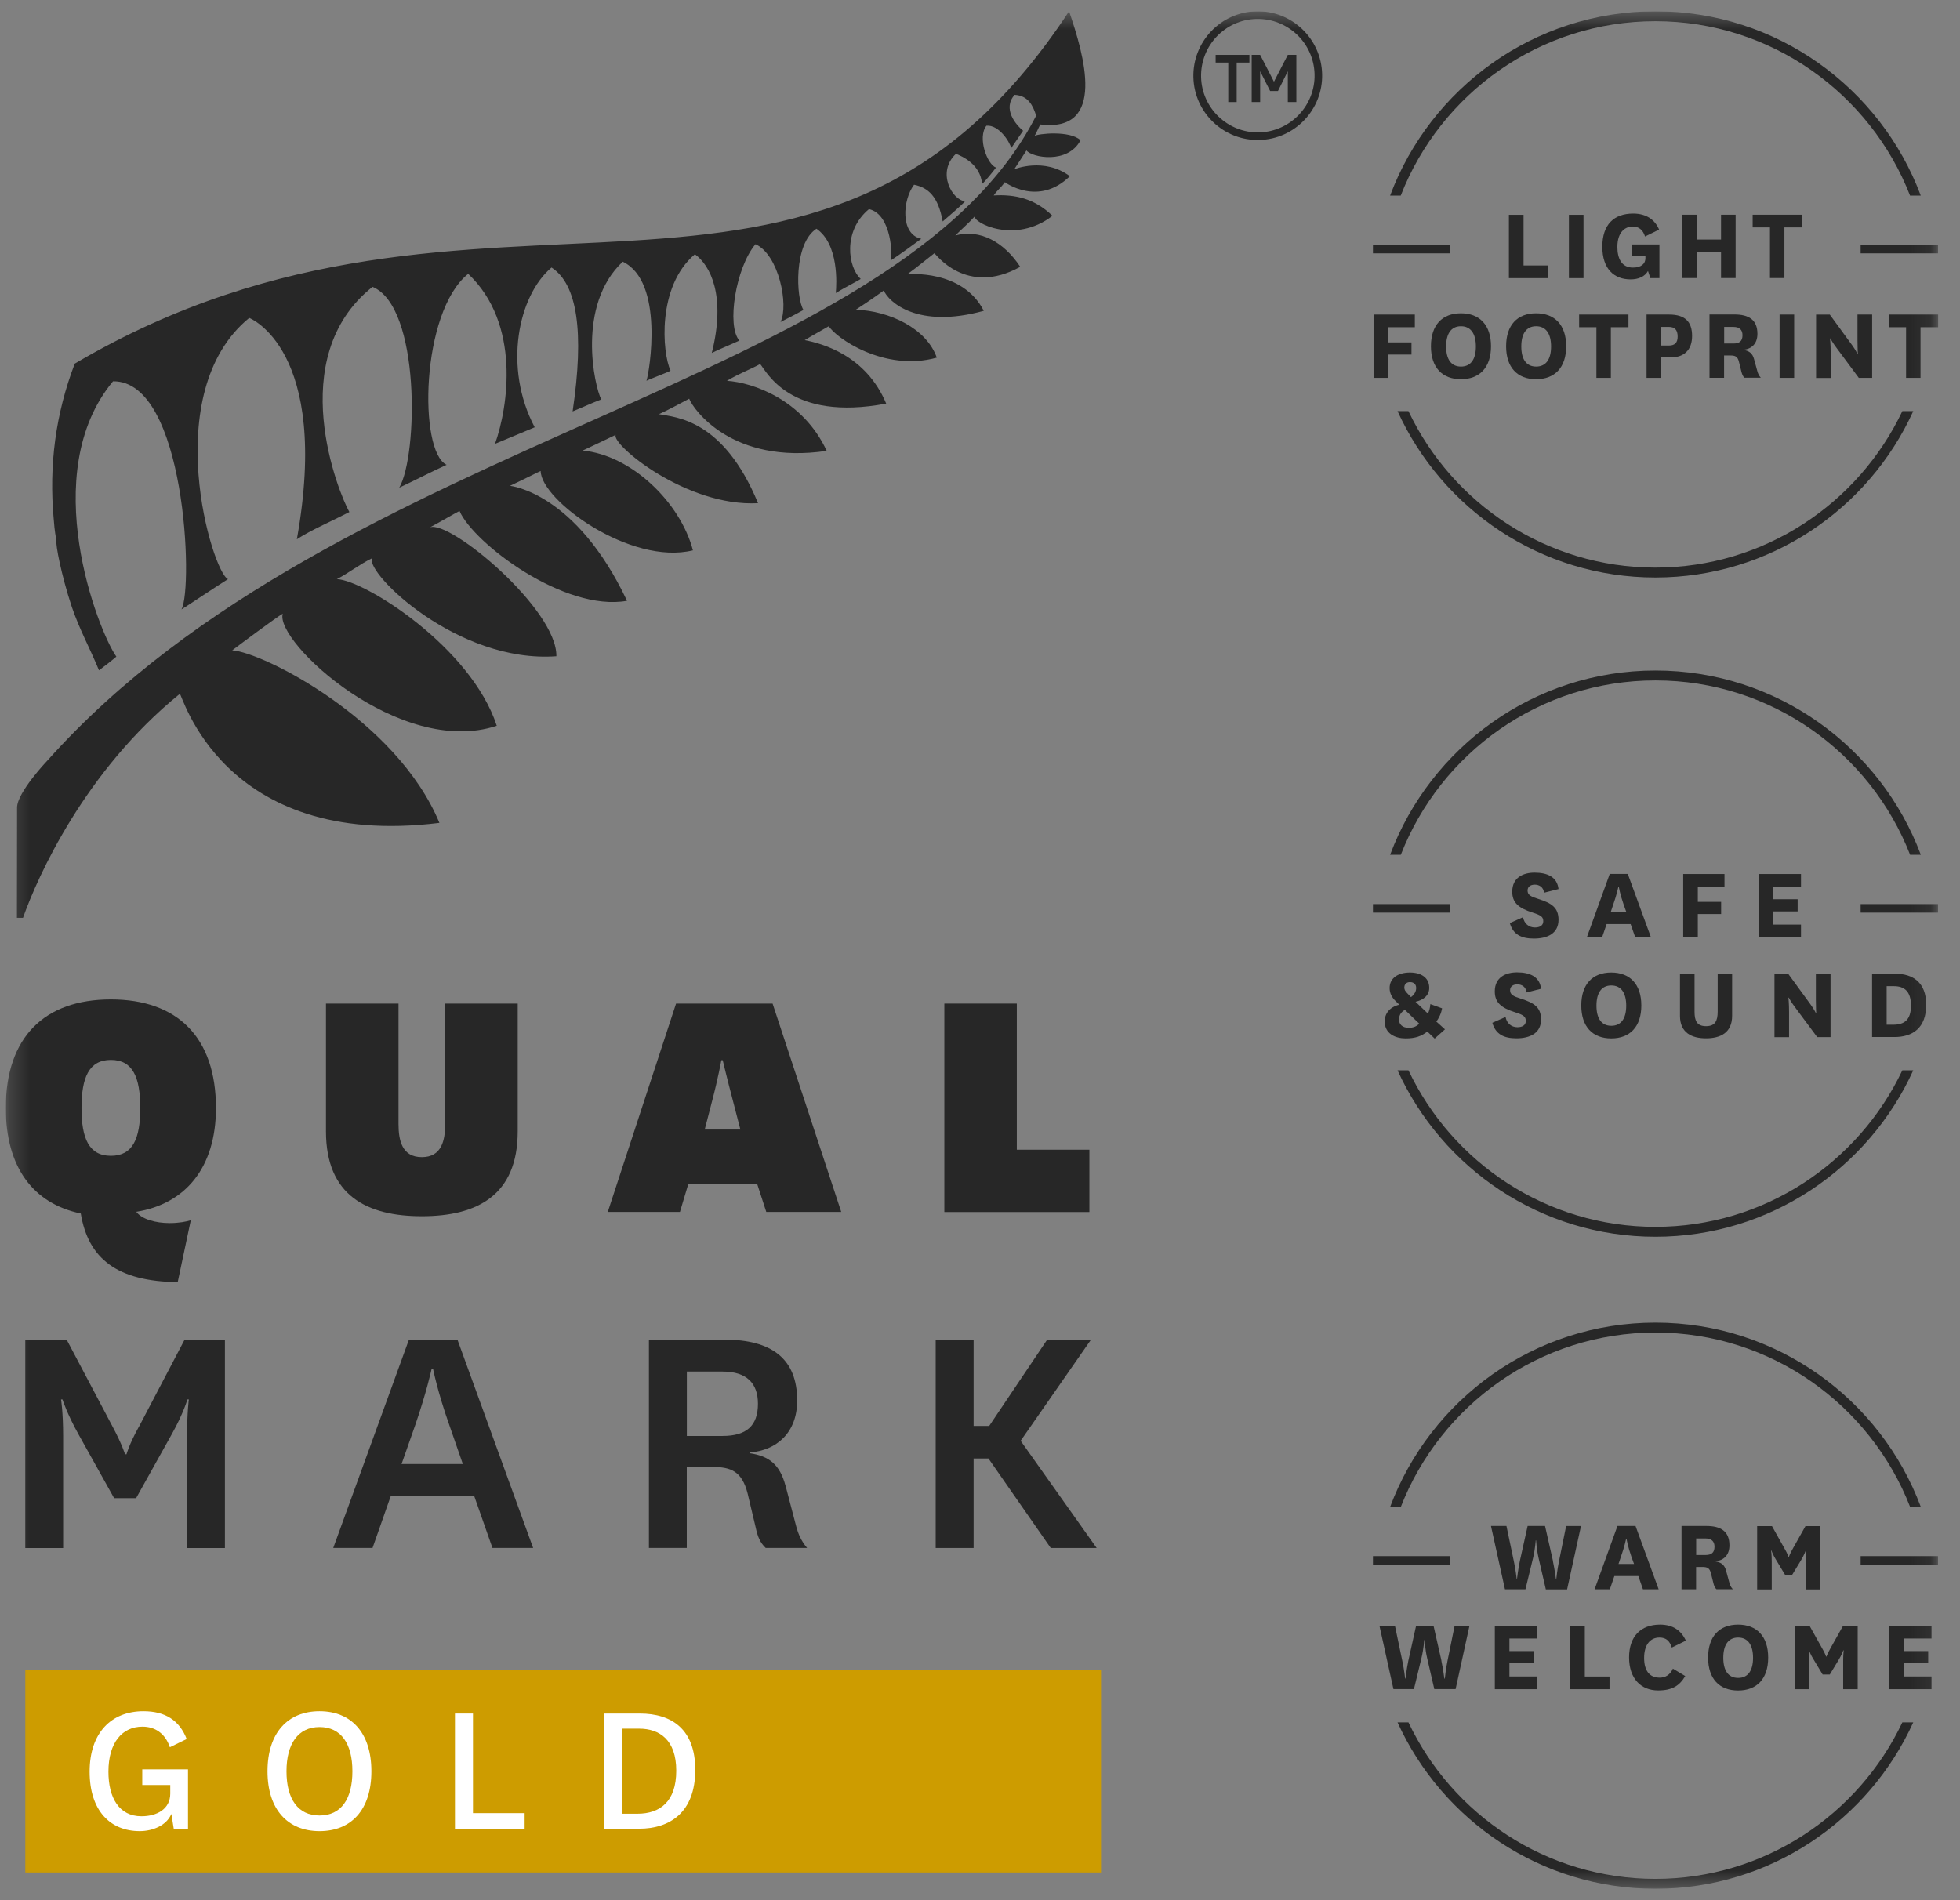 <svg xmlns="http://www.w3.org/2000/svg" width="99" height="96" viewBox="0 0 99 96" fill="none">
  <rect x="0" y="0" width="99" height="96" fill="#808080" stroke="none"/>
  <g clip-path="url(#clip0_3830_6742)">
    <mask id="mask0_3830_6742" style="mask-type:luminance" maskUnits="userSpaceOnUse" x="0" y="0" width="98" height="96">
      <path d="M97.894 0.574H0.293V95.427H97.894V0.574Z" fill="white"/>
    </mask>
    <g mask="url(#mask0_3830_6742)">
      <path d="M55.613 84.367H1.277V94.6H55.613V84.367Z" fill="#CD9C00"/>
      <path d="M9.496 89.387V92.391H8.776L8.656 91.641C8.421 92.215 7.727 92.511 7.057 92.511C5.563 92.511 4.527 91.472 4.527 89.507C4.527 87.542 5.623 86.453 7.246 86.453C8.351 86.453 9.065 86.918 9.43 87.858L8.58 88.272C8.344 87.572 7.83 87.233 7.196 87.233C6.177 87.233 5.477 88.033 5.477 89.507C5.477 90.821 6.011 91.76 7.146 91.76C7.926 91.76 8.6 91.396 8.6 90.615V90.181H7.186V89.391H9.499L9.496 89.387Z" fill="white"/>
      <path d="M13.512 89.487C13.512 87.539 14.541 86.453 16.14 86.453C17.74 86.453 18.759 87.539 18.759 89.487C18.759 91.435 17.74 92.511 16.14 92.511C14.541 92.511 13.512 91.425 13.512 89.487ZM14.471 89.487C14.471 90.881 15.045 91.721 16.14 91.721C17.236 91.721 17.8 90.881 17.8 89.487C17.8 88.093 17.226 87.253 16.14 87.253C15.055 87.253 14.471 88.103 14.471 89.487Z" fill="white"/>
      <path d="M23.89 86.573V91.602H26.499V92.392H22.98V86.57H23.89V86.573Z" fill="white"/>
      <path d="M30.504 92.392V86.57H32.313C33.943 86.57 35.118 87.37 35.118 89.415C35.118 91.569 33.833 92.389 32.283 92.389H30.504V92.392ZM32.193 91.632C33.339 91.632 34.158 91.021 34.158 89.458C34.158 87.894 33.309 87.334 32.28 87.334H31.41V91.632H32.19H32.193Z" fill="white"/>
      <path d="M63.451 0.572C61.659 0.611 60.235 2.112 60.278 3.904C60.321 5.693 61.812 7.12 63.611 7.071C65.403 7.031 66.827 5.534 66.781 3.741C66.738 1.949 65.237 0.522 63.448 0.572H63.451ZM63.601 6.689C62.021 6.725 60.703 5.471 60.667 3.894C60.63 2.311 61.881 0.993 63.461 0.957C65.045 0.92 66.359 2.171 66.399 3.748C66.439 5.331 65.181 6.649 63.604 6.689H63.601Z" fill="#272727"/>
      <path d="M61.402 3.162H62.04V5.157H62.465V3.162H63.108V2.773H61.402V3.162Z" fill="#272727"/>
      <path d="M64.348 4.128L63.651 2.773H63.223V5.157H63.651V3.6L64.155 4.599H64.55L65.048 3.6V5.157H65.48V2.773H65.048L64.348 4.128Z" fill="#272727"/>
      <path d="M47.318 18.069C46.803 16.589 44.918 15.703 43.228 15.646C43.965 15.171 44.652 14.67 44.639 14.674C44.885 15.248 46.332 16.629 49.691 15.703C48.612 13.588 45.854 13.851 45.824 13.86C46.488 13.369 46.68 13.193 47.198 12.792C47.248 12.818 48.808 14.992 51.533 13.479C50.71 12.227 49.502 11.557 48.254 11.895C48.622 11.53 48.934 11.268 49.243 10.923C49.12 11.235 51.268 12.367 53.16 10.903C52.25 10.023 51.264 9.811 50.192 9.874C50.408 9.565 50.468 9.589 50.756 9.204C50.756 9.204 52.443 10.465 54.039 8.902C52.741 7.932 51.238 8.55 51.231 8.55L51.848 7.6C52.117 7.962 53.94 8.307 54.577 7.086C54.046 6.578 52.416 6.751 52.247 6.87C52.3 6.827 52.446 6.475 52.545 6.289C55.911 6.704 54.756 2.781 53.999 0.57C41.3 19.895 24.422 6.223 3.776 18.371C2.814 20.884 2.462 23.503 2.714 26.234C2.741 26.503 2.741 26.716 2.85 27.32C2.807 27.506 3.079 29.003 3.627 30.662C4.035 31.847 4.493 32.644 5.001 33.865C5.3 33.64 5.645 33.377 5.877 33.175C4.955 31.867 1.851 23.908 5.708 19.264C9.363 19.201 9.777 29.68 9.167 30.788C9.193 30.788 10.873 29.66 11.517 29.258C10.733 28.946 7.969 19.842 12.589 16.061C12.589 16.061 16.711 17.641 14.995 27.244C15.696 26.785 16.681 26.367 17.647 25.869C17.123 24.953 14.305 18.079 18.816 14.491C21.242 15.487 21.116 22.995 20.167 24.638C20.94 24.276 21.78 23.838 22.56 23.483C21.136 22.826 21.245 15.759 23.648 13.834C26.317 16.35 25.666 20.572 25.003 22.424C25.003 22.424 27.021 21.584 27.008 21.587C25.418 18.587 26.158 14.949 27.857 13.515C29.162 14.355 29.52 16.775 28.923 20.784C29.49 20.555 29.819 20.389 30.37 20.18C30.025 19.523 29.108 15.424 31.455 13.22C33.556 14.222 32.809 18.776 32.653 19.238C32.673 19.204 33.885 18.756 33.868 18.723C33.453 17.837 33.168 14.471 35.1 12.845C35.87 13.396 36.683 14.929 35.953 17.83C36.401 17.611 36.886 17.419 37.347 17.206C36.69 16.473 37.161 13.515 38.16 12.337C39.338 12.861 39.849 15.417 39.425 16.267C39.717 16.117 40.098 15.932 40.583 15.659C40.205 15.059 40.082 12.304 41.24 11.554C42.375 12.337 42.259 14.352 42.216 14.803C42.541 14.594 43.494 14.106 43.474 14.089C42.843 13.525 42.545 11.68 43.892 10.565C45.061 10.827 45.087 13.021 44.984 13.163C45.442 12.865 46.166 12.337 46.534 12.065C45.462 11.832 45.588 10.103 46.169 9.333C46.88 9.479 47.384 9.914 47.616 11.188C47.895 10.936 48.546 10.405 48.745 10.166C48.098 10.116 47.288 8.702 48.287 7.77C48.589 7.896 49.518 8.287 49.605 9.29C49.737 9.197 50.229 8.58 50.308 8.467C49.857 8.301 49.362 6.943 49.824 6.352C50.438 6.296 50.985 7.129 51.078 7.481L51.676 6.605C51.331 6.322 50.617 5.506 51.248 4.792C51.938 4.826 52.184 5.35 52.336 5.845C45.353 19.563 17.123 21.919 2.392 38.426C2.392 38.426 0.862 40.029 0.862 40.799L0.855 46.369H1.161C1.904 44.274 4.288 38.944 9.08 35.057C9.177 34.941 11.158 42.94 22.195 41.572C20.034 36.361 13.286 32.953 11.729 32.856C12.028 32.627 13.97 31.177 14.282 31.004C13.86 32.411 20.193 38.293 25.092 36.667C23.788 32.68 18.407 29.311 17.017 29.258C17.598 28.959 18.182 28.498 18.789 28.206C18.471 28.969 23.124 33.52 28.103 33.155C28.149 30.792 22.762 26.281 21.723 26.639C22.221 26.377 22.978 25.929 23.21 25.816C23.921 27.446 28.511 30.921 31.671 30.354C29.085 24.877 25.789 24.548 25.759 24.545C26.639 24.13 27.154 23.861 27.31 23.795C27.316 25.265 31.847 28.581 35 27.804C34.359 25.365 31.877 22.988 29.43 22.763C30.008 22.49 30.659 22.185 31.1 21.969C30.845 22.431 34.665 25.62 38.289 25.421C36.537 21.176 34.144 21.086 33.284 20.924C33.769 20.708 34.297 20.409 34.811 20.144C35.017 20.685 36.992 23.486 41.758 22.779C40.556 20.193 38.037 19.327 36.716 19.238C37.397 18.836 37.901 18.667 38.396 18.391C38.731 18.786 39.919 21.309 44.762 20.389C43.736 17.936 41.512 17.352 40.646 17.183C41.054 16.931 41.542 16.672 41.864 16.479C42.186 17.04 44.656 18.806 47.314 18.069H47.318Z" fill="#272727"/>
      <path d="M10.908 55.979C10.908 52.404 8.959 50.492 5.6 50.492C2.241 50.492 0.293 52.404 0.293 55.979C0.293 58.963 1.67 60.805 4.08 61.306C4.455 63.593 5.922 64.738 8.976 64.775L9.637 61.648C9.404 61.718 9.046 61.791 8.564 61.791C7.867 61.791 7.154 61.595 6.885 61.22C9.351 60.828 10.908 59.003 10.908 55.982V55.979ZM5.6 58.392C4.492 58.392 4.117 57.516 4.117 55.979C4.117 54.442 4.492 53.549 5.6 53.549C6.709 53.549 7.084 54.425 7.084 55.979C7.084 57.532 6.709 58.392 5.6 58.392Z" fill="#272727"/>
      <path d="M16.465 50.703V57.156C16.465 60.408 18.539 61.444 21.308 61.444C24.076 61.444 26.15 60.408 26.15 57.156V50.703H22.486V56.781C22.486 57.62 22.307 58.46 21.308 58.46C20.308 58.46 20.129 57.62 20.129 56.781V50.703H16.465Z" fill="#272727"/>
      <path d="M34.148 50.703L30.699 61.228H34.344L34.772 59.798H38.24L38.705 61.228H42.492L39.024 50.703H34.145H34.148ZM35.595 57.066L35.97 55.619C36.272 54.474 36.435 53.564 36.435 53.564H36.505C36.505 53.564 36.72 54.477 37.022 55.619L37.397 57.066H35.592H35.595Z" fill="#272727"/>
      <path d="M47.699 50.703V61.232H55.025V58.085H51.36V50.703H47.699Z" fill="#272727"/>
      <path d="M6.996 72.115C6.515 72.991 6.389 73.472 6.389 73.472H6.316C6.316 73.472 6.173 72.991 5.708 72.115L3.368 67.684H1.277V78.209H3.189V72.56C3.189 71.325 3.083 70.701 3.083 70.701H3.156C3.156 70.701 3.372 71.398 3.959 72.453L5.765 75.69H6.874L8.679 72.453C9.27 71.398 9.466 70.701 9.466 70.701H9.539C9.539 70.701 9.449 71.325 9.449 72.56V78.209H11.361V67.684H9.323L7 72.115H6.996Z" fill="#272727"/>
      <path d="M20.656 67.68L16.832 78.205H18.817L19.746 75.559H23.945L24.874 78.205H26.929L23.105 67.68H20.656ZM20.281 73.97L20.978 71.985C21.549 70.322 21.801 69.16 21.801 69.16H21.874C21.874 69.16 22.106 70.338 22.697 72.001L23.378 73.966H20.287L20.281 73.97Z" fill="#272727"/>
      <path d="M39.678 75.065C39.392 73.993 38.855 73.564 37.872 73.418V73.382C39.213 73.275 40.266 72.4 40.266 70.753C40.266 68.645 38.978 67.68 36.584 67.68H32.777V78.205H34.689V74.112H35.977C36.923 74.112 37.477 74.328 37.763 75.453L38.174 77.186C38.264 77.614 38.39 77.936 38.676 78.205H40.767C40.481 77.866 40.319 77.508 40.212 77.096L39.678 75.058V75.065ZM36.498 72.546H34.693V69.293H36.498C37.713 69.293 38.284 69.883 38.284 70.919C38.284 72.044 37.693 72.546 36.498 72.546Z" fill="#272727"/>
      <path d="M55.108 67.68H52.895L49.964 72.041H49.177V67.68H47.262V78.208H49.177V73.684H49.927L53.074 78.208H55.394L51.553 72.791L55.108 67.68Z" fill="#272727"/>
      <path d="M70.755 76.131C72.761 70.983 77.769 67.322 83.618 67.322C89.466 67.322 94.475 70.983 96.48 76.131H97.021C94.989 70.697 89.748 66.82 83.618 66.82C77.487 66.82 72.246 70.7 70.215 76.131H70.755Z" fill="#272727"/>
      <path d="M96.088 87.016C93.874 91.682 89.115 94.922 83.614 94.922C78.115 94.922 73.355 91.686 71.141 87.016H70.59C72.84 91.968 77.833 95.423 83.614 95.423C89.397 95.423 94.389 91.968 96.639 87.016H96.088Z" fill="#272727"/>
      <path d="M78.435 78.856C78.531 79.311 78.588 79.762 78.588 79.762H78.611C78.611 79.762 78.654 79.308 78.747 78.863L79.106 77.097H79.856L79.155 80.297H78.08L77.715 78.717C77.612 78.266 77.589 77.821 77.589 77.821H77.569C77.569 77.821 77.542 78.266 77.433 78.72L77.051 80.293H76.016L75.309 77.094H76.091L76.46 78.853C76.56 79.308 76.606 79.759 76.606 79.759H76.626C76.626 79.759 76.676 79.305 76.769 78.86L77.161 77.094H78.04L78.439 78.853L78.435 78.856Z" fill="#272727"/>
      <path d="M82.754 79.626H81.542L81.313 80.293H80.543L81.698 77.094H82.611L83.779 80.293H82.986L82.754 79.626ZM81.748 79.012H82.535L82.405 78.654C82.219 78.126 82.156 77.741 82.156 77.741H82.136C82.136 77.741 82.057 78.133 81.874 78.647L81.751 79.012H81.748Z" fill="#272727"/>
      <path d="M86.709 80.297C86.613 80.22 86.573 80.101 86.54 79.965L86.421 79.487C86.355 79.215 86.231 79.165 85.986 79.165H85.67V80.293H84.934V77.094H86.191C86.908 77.094 87.354 77.356 87.354 78.073C87.354 78.567 87.065 78.833 86.653 78.876V78.886C86.945 78.936 87.105 79.058 87.184 79.351L87.347 79.948C87.379 80.074 87.423 80.18 87.526 80.29H86.706L86.709 80.297ZM85.674 78.561H86.145C86.437 78.561 86.6 78.448 86.6 78.143C86.6 77.87 86.447 77.724 86.145 77.724H85.674V78.561Z" fill="#272727"/>
      <path d="M90.164 79.561L89.723 78.828C89.554 78.562 89.477 78.34 89.477 78.34H89.457C89.457 78.34 89.491 78.519 89.491 78.884V80.301H88.754V77.102H89.504L90.108 78.184C90.294 78.499 90.337 78.652 90.337 78.652H90.357C90.357 78.652 90.407 78.499 90.586 78.184L91.194 77.102H91.933V80.301H91.2V78.884C91.2 78.519 91.226 78.34 91.226 78.34H91.207C91.207 78.34 91.13 78.562 90.968 78.828L90.523 79.561H90.171H90.164Z" fill="#272727"/>
      <path d="M72.803 83.899C72.899 84.354 72.955 84.805 72.955 84.805H72.979C72.979 84.805 73.022 84.35 73.115 83.902L73.473 82.136H74.224L73.523 85.336H72.447L72.082 83.756C71.979 83.305 71.957 82.86 71.957 82.86H71.936C71.936 82.86 71.91 83.305 71.8 83.762L71.418 85.336H70.383L69.676 82.136H70.459L70.828 83.895C70.924 84.35 70.974 84.801 70.974 84.801H70.994C70.994 84.801 71.044 84.347 71.136 83.899L71.528 82.133H72.407L72.806 83.892L72.803 83.899Z" fill="#272727"/>
      <path d="M77.648 85.34H75.504V82.141H77.648V82.781H76.241V83.415H77.479V84.029H76.241V84.697H77.648V85.337V85.34Z" fill="#272727"/>
      <path d="M80.049 82.141V84.7H81.297V85.34H79.309V82.141H80.045H80.049Z" fill="#272727"/>
      <path d="M85.126 84.67C84.838 85.165 84.462 85.404 83.752 85.404C82.883 85.404 82.285 84.8 82.285 83.737C82.285 82.676 82.873 82.078 83.848 82.078C84.506 82.078 84.918 82.377 85.153 82.888L84.443 83.237C84.343 82.921 84.171 82.732 83.822 82.732C83.337 82.732 83.045 83.117 83.045 83.758C83.045 84.398 83.308 84.757 83.832 84.757C84.124 84.757 84.36 84.611 84.499 84.302L85.123 84.677L85.126 84.67Z" fill="#272727"/>
      <path d="M86.277 83.744C86.277 82.669 86.848 82.078 87.791 82.078C88.733 82.078 89.311 82.669 89.311 83.744C89.311 84.819 88.737 85.407 87.791 85.407C86.845 85.407 86.277 84.816 86.277 83.744ZM87.044 83.754C87.044 84.385 87.287 84.77 87.794 84.77C88.302 84.77 88.547 84.385 88.547 83.754C88.547 83.123 88.298 82.732 87.794 82.732C87.29 82.732 87.044 83.117 87.044 83.754Z" fill="#272727"/>
      <path d="M92.063 84.6L91.622 83.867C91.452 83.601 91.376 83.379 91.376 83.379H91.356C91.356 83.379 91.39 83.558 91.39 83.923V85.34H90.652V82.141H91.403L92.007 83.223C92.193 83.538 92.236 83.691 92.236 83.691H92.256C92.256 83.691 92.305 83.538 92.485 83.223L93.092 82.141H93.832V85.34H93.099V83.923C93.099 83.558 93.126 83.379 93.126 83.379H93.105C93.105 83.379 93.029 83.601 92.866 83.867L92.422 84.6H92.07H92.063Z" fill="#272727"/>
      <path d="M97.562 85.34H95.418V82.141H97.562V82.781H96.155V83.415H97.393V84.029H96.155V84.697H97.562V85.337V85.34Z" fill="#272727"/>
      <path d="M73.254 78.617H69.348V79.049H73.254V78.617Z" fill="#272727"/>
      <path d="M97.888 78.617H93.981V79.049H97.888V78.617Z" fill="#272727"/>
      <path d="M70.755 43.185C72.761 38.037 77.769 34.376 83.618 34.376C89.466 34.376 94.475 38.037 96.48 43.185H97.021C94.989 37.752 89.748 33.875 83.618 33.875C77.487 33.875 72.246 37.755 70.215 43.185H70.755Z" fill="#272727"/>
      <path d="M96.088 54.074C93.874 58.741 89.115 61.981 83.614 61.981C78.115 61.981 73.355 58.744 71.141 54.074H70.59C72.84 59.026 77.833 62.482 83.614 62.482C89.397 62.482 94.389 59.026 96.639 54.074H96.088Z" fill="#272727"/>
      <path d="M76.929 46.343C76.988 46.658 77.221 46.858 77.526 46.858C77.772 46.858 77.951 46.761 77.951 46.542C77.951 46.323 77.838 46.24 77.42 46.107C76.687 45.875 76.384 45.596 76.384 45.048C76.384 44.325 76.948 44.086 77.51 44.086C78.167 44.086 78.654 44.308 78.721 44.916L77.987 45.102C77.961 44.819 77.748 44.693 77.526 44.693C77.32 44.693 77.158 44.786 77.158 44.992C77.158 45.215 77.33 45.301 77.705 45.417C78.379 45.629 78.721 45.858 78.721 46.469C78.721 47.163 78.157 47.418 77.477 47.418C76.846 47.418 76.424 47.213 76.262 46.635L76.935 46.336L76.929 46.343Z" fill="#272727"/>
      <path d="M82.363 46.685H81.151L80.923 47.352H80.152L81.308 44.152H82.22L83.389 47.352H82.595L82.363 46.685ZM81.357 46.071H82.144L82.015 45.712C81.829 45.185 81.766 44.8 81.766 44.8H81.745C81.745 44.8 81.666 45.191 81.483 45.706L81.361 46.071H81.357Z" fill="#272727"/>
      <path d="M85.019 47.356V44.156H87.104V44.797H85.757V45.564H86.935V46.178H85.757V47.356H85.019Z" fill="#272727"/>
      <path d="M90.969 47.356H88.824V44.156H90.969V44.797H89.561V45.431H90.799V46.045H89.561V46.712H90.969V47.353V47.356Z" fill="#272727"/>
      <path d="M72.467 52.472L72.092 52.114C71.803 52.352 71.484 52.462 71 52.462C70.472 52.462 69.941 52.223 69.941 51.602C69.941 51.227 70.17 50.885 70.678 50.759L70.505 50.587C70.309 50.404 70.19 50.182 70.19 49.919C70.19 49.395 70.641 49.133 71.216 49.133C71.79 49.133 72.191 49.398 72.191 49.91C72.191 50.304 71.876 50.53 71.498 50.61L72.122 51.207C72.191 51.088 72.235 50.909 72.248 50.729L72.839 50.942C72.802 51.191 72.669 51.463 72.547 51.609L72.985 52.004L72.464 52.472H72.467ZM71.136 51.928C71.369 51.928 71.548 51.868 71.683 51.715L70.957 51.015C70.784 51.134 70.665 51.264 70.665 51.513C70.665 51.762 70.848 51.924 71.136 51.924V51.928ZM70.93 49.88C70.93 50.006 70.987 50.082 71.073 50.172L71.269 50.377C71.438 50.251 71.531 50.089 71.531 49.916C71.531 49.734 71.418 49.617 71.216 49.617C71.043 49.617 70.934 49.727 70.934 49.88H70.93Z" fill="#272727"/>
      <path d="M76.046 51.382C76.106 51.697 76.338 51.897 76.644 51.897C76.889 51.897 77.069 51.8 77.069 51.581C77.069 51.362 76.955 51.279 76.537 51.146C75.804 50.914 75.502 50.635 75.502 50.088C75.502 49.364 76.066 49.125 76.627 49.125C77.284 49.125 77.772 49.347 77.839 49.955L77.105 50.141C77.079 49.858 76.866 49.732 76.644 49.732C76.438 49.732 76.275 49.825 76.275 50.031C76.275 50.254 76.448 50.34 76.823 50.456C77.497 50.669 77.839 50.898 77.839 51.508C77.839 52.202 77.274 52.458 76.594 52.458C75.963 52.458 75.541 52.252 75.379 51.674L76.053 51.375L76.046 51.382Z" fill="#272727"/>
      <path d="M79.871 50.799C79.871 49.724 80.442 49.133 81.384 49.133C82.327 49.133 82.904 49.724 82.904 50.799C82.904 51.874 82.327 52.462 81.384 52.462C80.442 52.462 79.871 51.871 79.871 50.799ZM80.638 50.809C80.638 51.44 80.88 51.825 81.388 51.825C81.896 51.825 82.141 51.44 82.141 50.809C82.141 50.178 81.892 49.787 81.388 49.787C80.883 49.787 80.638 50.172 80.638 50.809Z" fill="#272727"/>
      <path d="M87.49 49.195V51.323C87.49 52.186 86.883 52.458 86.173 52.458C85.463 52.458 84.856 52.186 84.856 51.323V49.195H85.592V51.117C85.592 51.572 85.712 51.844 86.173 51.844C86.634 51.844 86.76 51.572 86.76 51.111V49.195H87.494H87.49Z" fill="#272727"/>
      <path d="M91.448 50.742C91.627 50.988 91.714 51.17 91.714 51.17H91.737C91.737 51.17 91.72 50.898 91.72 50.493V49.195H92.461V52.395H91.787L90.658 50.875C90.452 50.603 90.353 50.404 90.353 50.404H90.333C90.333 50.404 90.366 50.666 90.366 51.127V52.398H89.629V49.199H90.323L91.451 50.745L91.448 50.742Z" fill="#272727"/>
      <path d="M94.559 52.395V49.195H95.737C96.623 49.195 97.293 49.637 97.293 50.759C97.293 51.944 96.603 52.392 95.687 52.392H94.559V52.395ZM95.617 51.771C96.188 51.771 96.523 51.532 96.523 50.805C96.523 50.078 96.185 49.823 95.66 49.823H95.295V51.771H95.617Z" fill="#272727"/>
      <path d="M73.254 45.676H69.348V46.107H73.254V45.676Z" fill="#272727"/>
      <path d="M97.888 45.676H93.981V46.107H97.888V45.676Z" fill="#272727"/>
      <path d="M70.752 9.881C72.757 4.733 77.766 1.072 83.614 1.072C89.463 1.072 94.472 4.733 96.477 9.881H97.018C94.989 4.45 89.748 0.57 83.618 0.57C77.487 0.57 72.246 4.45 70.215 9.881H70.756H70.752Z" fill="#272727"/>
      <path d="M96.088 20.77C93.874 25.436 89.115 28.676 83.614 28.676C78.115 28.676 73.355 25.44 71.141 20.77H70.59C72.84 25.722 77.829 29.177 83.614 29.177C89.4 29.177 94.389 25.722 96.639 20.77H96.088Z" fill="#272727"/>
      <path d="M76.955 10.852V13.411H78.203V14.051H76.215V10.852H76.951H76.955Z" fill="#272727"/>
      <path d="M79.983 10.852V14.051H79.246V10.852H79.983Z" fill="#272727"/>
      <path d="M83.818 12.342V14.049H83.36L83.24 13.69C83.078 13.979 82.752 14.115 82.361 14.115C81.531 14.115 80.934 13.587 80.934 12.465C80.934 11.343 81.521 10.789 82.497 10.789C83.137 10.789 83.589 11.088 83.801 11.599L83.091 11.947C82.988 11.609 82.769 11.443 82.47 11.443C82.128 11.443 81.694 11.675 81.694 12.479C81.694 13.053 81.906 13.518 82.48 13.518C82.908 13.518 83.111 13.315 83.111 13.046V12.937H82.437V12.349H83.818V12.342Z" fill="#272727"/>
      <path d="M84.965 14.047V10.848H85.701V12.102H86.93V10.848H87.667V14.047H86.93V12.743H85.701V14.047H84.965Z" fill="#272727"/>
      <path d="M89.401 14.047V11.488H88.527V10.848H91.02V11.488H90.131V14.047H89.404H89.401Z" fill="#272727"/>
      <path d="M69.379 19.09V15.891H71.463V16.531H70.116V17.298H71.294V17.912H70.116V19.09H69.379Z" fill="#272727"/>
      <path d="M72.277 17.494C72.277 16.419 72.848 15.828 73.791 15.828C74.733 15.828 75.311 16.419 75.311 17.494C75.311 18.57 74.733 19.157 73.791 19.157C72.848 19.157 72.277 18.567 72.277 17.494ZM73.044 17.504C73.044 18.135 73.287 18.52 73.794 18.52C74.302 18.52 74.547 18.135 74.547 17.504C74.547 16.874 74.299 16.482 73.794 16.482C73.29 16.482 73.044 16.867 73.044 17.504Z" fill="#272727"/>
      <path d="M76.074 17.494C76.074 16.419 76.645 15.828 77.588 15.828C78.531 15.828 79.108 16.419 79.108 17.494C79.108 18.57 78.531 19.157 77.588 19.157C76.645 19.157 76.074 18.567 76.074 17.494ZM76.841 17.504C76.841 18.135 77.084 18.52 77.591 18.52C78.099 18.52 78.345 18.135 78.345 17.504C78.345 16.874 78.096 16.482 77.591 16.482C77.087 16.482 76.841 16.867 76.841 17.504Z" fill="#272727"/>
      <path d="M80.635 19.09V16.531H79.762V15.891H82.254V16.531H81.365V19.09H80.638H80.635Z" fill="#272727"/>
      <path d="M83.168 19.09V15.891H84.306C85.126 15.891 85.468 16.266 85.468 16.973C85.468 17.68 85.066 18.058 84.376 18.058H83.905V19.09H83.168ZM83.905 17.457H84.287C84.609 17.457 84.738 17.301 84.738 17.003C84.738 16.671 84.595 16.515 84.287 16.515H83.905V17.461V17.457Z" fill="#272727"/>
      <path d="M88.123 19.09C88.027 19.013 87.987 18.894 87.954 18.758L87.835 18.28C87.769 18.008 87.645 17.958 87.4 17.958H87.084V19.086H86.348V15.887H87.605C88.323 15.887 88.768 16.149 88.768 16.866C88.768 17.36 88.479 17.626 88.067 17.669V17.679C88.359 17.729 88.519 17.852 88.598 18.144L88.761 18.741C88.794 18.864 88.837 18.974 88.94 19.083H88.12L88.123 19.09ZM87.088 17.354H87.559C87.851 17.354 88.014 17.241 88.014 16.936C88.014 16.663 87.862 16.517 87.559 16.517H87.088V17.354Z" fill="#272727"/>
      <path d="M90.624 15.891V19.09H89.887V15.891H90.624Z" fill="#272727"/>
      <path d="M93.55 17.437C93.729 17.683 93.815 17.866 93.815 17.866H93.839C93.839 17.866 93.822 17.593 93.822 17.188V15.891H94.562V19.09H93.888L92.76 17.57C92.554 17.298 92.454 17.099 92.454 17.099H92.434C92.434 17.099 92.468 17.361 92.468 17.822V19.094H91.731V15.894H92.424L93.553 17.441L93.55 17.437Z" fill="#272727"/>
      <path d="M96.276 19.09V16.531H95.402V15.891H97.895V16.531H97.006V19.09H96.279H96.276Z" fill="#272727"/>
      <path d="M73.254 12.367H69.348V12.799H73.254V12.367Z" fill="#272727"/>
      <path d="M97.888 12.367H93.981V12.799H97.888V12.367Z" fill="#272727"/>
    </g>
  </g>
  <defs>
    <clipPath id="clip0_3830_6742">
      <rect width="98.015" height="94.853" fill="white" transform="translate(0.293 0.574)"/>
    </clipPath>
  </defs>
</svg>